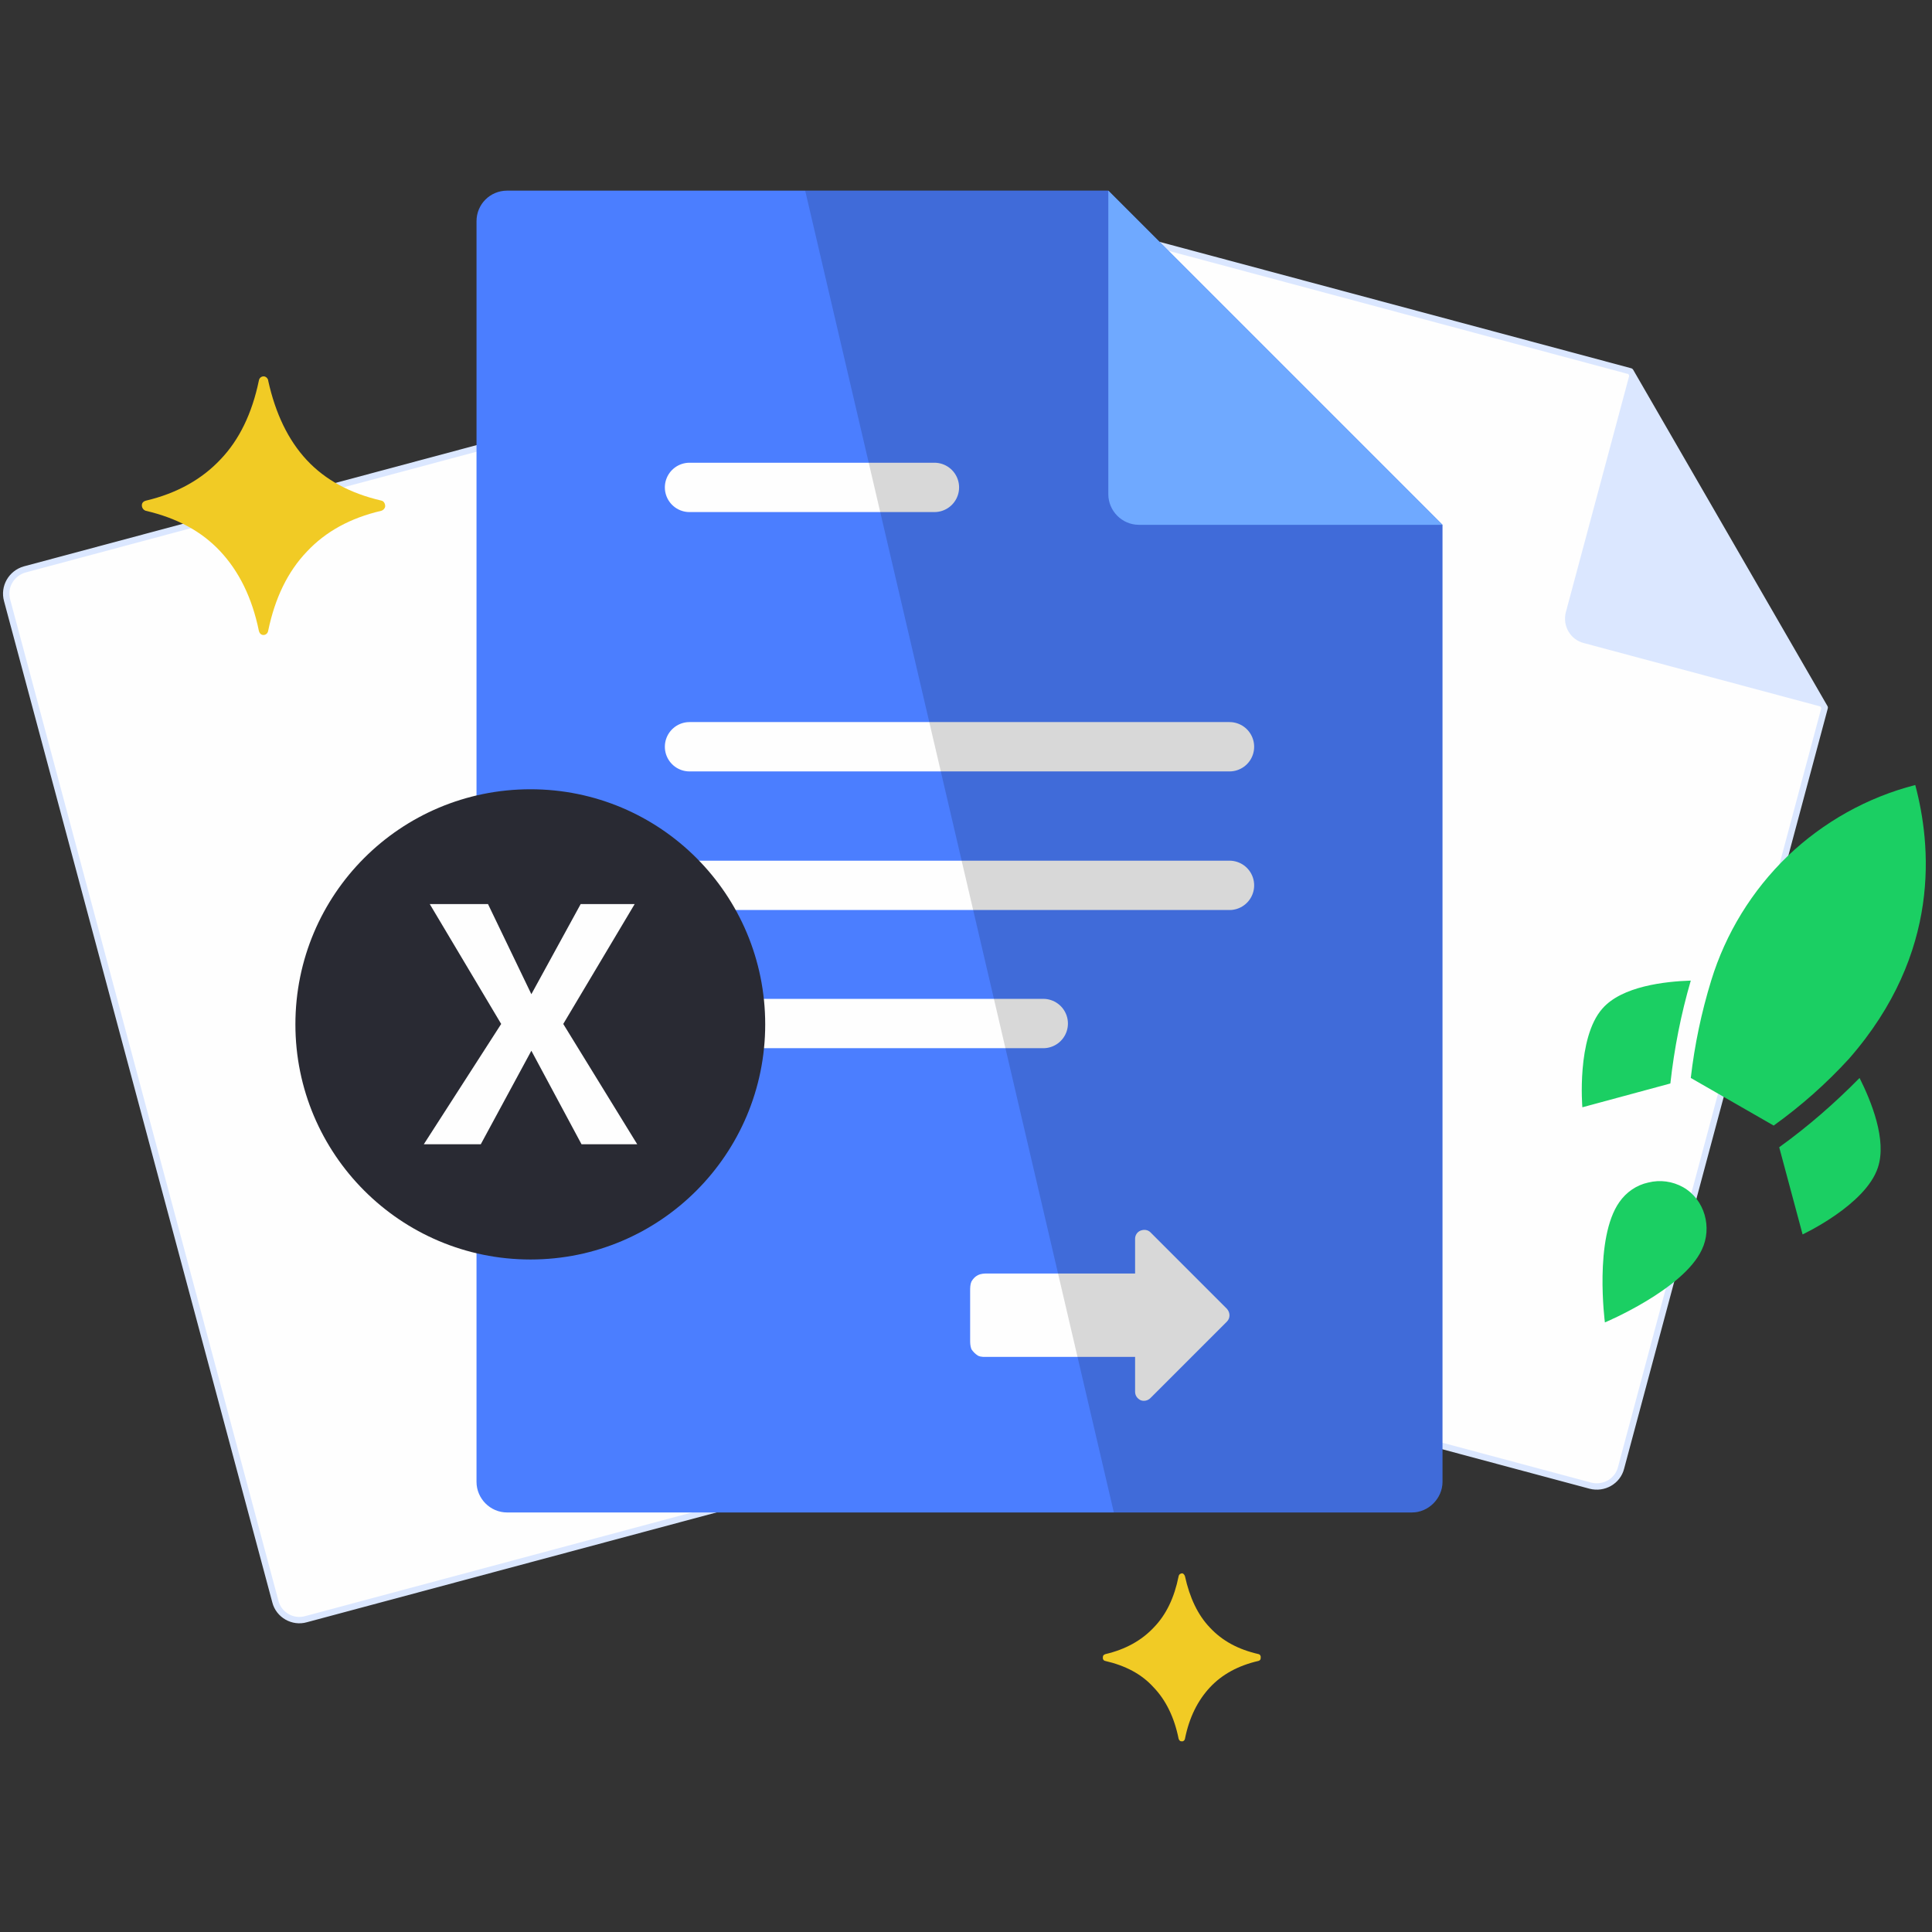 <svg width="312" height="312" viewBox="0 0 312 312" fill="none" xmlns="http://www.w3.org/2000/svg">
<rect x="0" y="0" width="312" height="312" fill="#333333" stroke="none"/>
<path fill-rule="evenodd" clip-rule="evenodd" d="M3.969 91.962L81.142 71.295L135.452 102.673L168.34 225.436C168.89 227.565 167.585 229.831 165.457 230.38L49.422 261.483C47.293 262.101 45.027 260.796 44.478 258.668L1.154 96.974C0.536 94.777 1.84 92.58 3.969 91.962Z" fill="#FEFEFE" stroke="#DBE7FF" stroke-width="1.025" stroke-miterlimit="22.926" stroke-linecap="round" stroke-linejoin="round"/>
<path fill-rule="evenodd" clip-rule="evenodd" d="M186.193 39.3L263.297 59.966L294.675 114.276L261.787 237.04C261.238 239.237 258.972 240.473 256.843 239.923L140.809 208.821C138.611 208.271 137.376 206.005 137.925 203.877L181.249 42.183C181.798 40.055 184.064 38.75 186.193 39.3Z" fill="#FEFEFE" stroke="#DBE7FF" stroke-width="1.025" stroke-miterlimit="22.926" stroke-linecap="round" stroke-linejoin="round"/>
<path fill-rule="evenodd" clip-rule="evenodd" d="M263.298 59.966L252.862 98.897C252.313 101.094 253.617 103.291 255.746 103.84L294.676 114.276L263.298 59.966Z" fill="#DBE7FF"/>
<path fill-rule="evenodd" clip-rule="evenodd" d="M81.897 30.786H178.981L232.948 84.753V239.306C232.948 241.983 230.682 244.249 228.005 244.249H81.897C79.15 244.249 76.953 241.983 76.953 239.306V35.73C76.953 32.983 79.15 30.786 81.897 30.786Z" fill="#4B7EFF"/>
<path d="M111.352 78.711H150.9" stroke="#FEFEFE" stroke-width="7.969" stroke-miterlimit="22.926" stroke-linecap="round" stroke-linejoin="round"/>
<path d="M111.352 120.593H198.549" stroke="#FEFEFE" stroke-width="7.969" stroke-miterlimit="22.926" stroke-linecap="round" stroke-linejoin="round"/>
<path d="M111.352 142.976H198.549" stroke="#FEFEFE" stroke-width="7.969" stroke-miterlimit="22.926" stroke-linecap="round" stroke-linejoin="round"/>
<path d="M111.352 165.29H168.476" stroke="#FEFEFE" stroke-width="7.969" stroke-miterlimit="22.926" stroke-linecap="round" stroke-linejoin="round"/>
<path fill-rule="evenodd" clip-rule="evenodd" d="M85.674 127.459C106.615 127.459 123.574 144.418 123.574 165.428C123.574 186.369 106.615 203.397 85.674 203.397C64.664 203.397 47.705 186.369 47.705 165.428C47.705 144.418 64.664 127.459 85.674 127.459Z" fill="#292A33"/>
<path fill-rule="evenodd" clip-rule="evenodd" d="M203.241 268.22C199.945 268.975 197.336 270.417 195.413 272.477C193.422 274.606 192.049 277.352 191.363 280.785C191.294 281.128 191.019 281.266 190.745 281.197C190.539 281.197 190.401 280.991 190.333 280.785C189.646 277.352 188.273 274.537 186.282 272.477C184.359 270.349 181.75 268.975 178.455 268.22C178.18 268.152 178.043 267.877 178.111 267.534C178.111 267.328 178.317 267.19 178.523 267.122C181.75 266.366 184.359 264.925 186.35 262.796C188.342 260.736 189.646 257.99 190.333 254.557C190.401 254.214 190.676 254.076 190.951 254.076C191.157 254.145 191.294 254.351 191.363 254.557C192.118 257.99 193.422 260.805 195.413 262.865C197.405 264.993 199.945 266.366 203.241 267.122C203.515 267.19 203.653 267.465 203.584 267.808C203.584 268.014 203.447 268.152 203.241 268.22Z" fill="#F1CB25"/>
<path fill-rule="evenodd" clip-rule="evenodd" d="M298.586 170.989C313.623 153.824 311.838 136.316 309.297 126.772C301.539 128.763 294.467 132.746 288.699 138.238C282.932 143.8 278.675 150.734 276.34 158.356C274.761 163.505 273.663 168.723 273.045 174.079L286.433 181.769C290.828 178.61 294.879 175.04 298.586 170.989ZM274.83 201.817C276.546 198.247 275.311 193.715 271.809 191.724C270.092 190.763 268.101 190.488 266.179 190.969C264.256 191.381 262.608 192.548 261.51 194.127C257.39 199.963 259.176 213.558 259.176 213.558C259.176 213.558 271.809 208.271 274.83 201.817ZM303.255 188.566C304.766 184.103 302.157 177.786 300.303 174.079C296.32 178.13 291.995 181.906 287.326 185.27L291.102 199.346C291.102 199.346 301.264 194.608 303.255 188.566ZM273.045 158.356C268.925 158.493 261.922 159.248 258.764 162.887C254.575 167.625 255.537 178.816 255.537 178.816L269.749 174.971C270.367 169.341 271.466 163.78 273.045 158.356Z" fill="#1BCF63"/>
<path fill-rule="evenodd" clip-rule="evenodd" d="M61.574 82.487C56.562 83.654 52.58 85.851 49.559 89.078C46.469 92.305 44.409 96.562 43.311 101.849C43.242 102.329 42.83 102.604 42.418 102.535C42.075 102.467 41.869 102.192 41.8 101.849C40.702 96.493 38.573 92.237 35.552 89.01C32.531 85.782 28.549 83.654 23.537 82.487C23.125 82.35 22.85 81.938 22.919 81.457C22.987 81.114 23.262 80.908 23.605 80.839C28.549 79.672 32.6 77.406 35.621 74.179C38.642 71.021 40.702 66.764 41.8 61.477C41.869 60.996 42.281 60.722 42.693 60.79C43.036 60.859 43.311 61.202 43.311 61.477C44.478 66.764 46.538 71.089 49.559 74.316C52.58 77.543 56.562 79.672 61.574 80.839C61.986 80.908 62.261 81.388 62.192 81.869C62.123 82.144 61.849 82.418 61.574 82.487Z" fill="#F1CB25"/>
<path fill-rule="evenodd" clip-rule="evenodd" d="M183.308 219.12H159.483C158.934 219.12 158.453 219.188 157.904 218.914C157.492 218.639 157.149 218.296 156.874 217.884C156.668 217.334 156.668 216.854 156.668 216.305V208.546C156.668 207.997 156.668 207.447 156.874 206.967C157.149 206.486 157.492 206.143 157.904 205.937C158.453 205.662 158.934 205.662 159.483 205.662H183.308V200.032C183.308 199.483 183.651 198.934 184.201 198.728C184.75 198.522 185.368 198.59 185.78 199.002L198.138 211.361C198.688 211.979 198.688 212.872 198.138 213.421L185.78 225.78C185.368 226.192 184.75 226.329 184.201 226.123C183.651 225.848 183.308 225.368 183.308 224.75V219.12Z" fill="#FEFEFE"/>
<path fill-rule="evenodd" clip-rule="evenodd" d="M69.401 145.997H78.807L85.81 160.553L93.775 145.997H102.495L90.96 165.359L102.907 184.79H93.912L85.81 169.685L77.64 184.79H68.439L80.936 165.359L69.401 145.997Z" fill="#FEFEFE"/>
<path fill-rule="evenodd" clip-rule="evenodd" d="M130.029 30.786H178.984L232.95 84.753V239.306C232.95 241.983 230.684 244.249 228.007 244.249H179.876L130.029 30.786Z" fill="black" fill-opacity="0.149"/>
<path fill-rule="evenodd" clip-rule="evenodd" d="M178.982 30.786V79.809C178.982 82.487 181.18 84.753 183.926 84.753H232.949L178.982 30.786Z" fill="#6FA9FF"/>
</svg>
